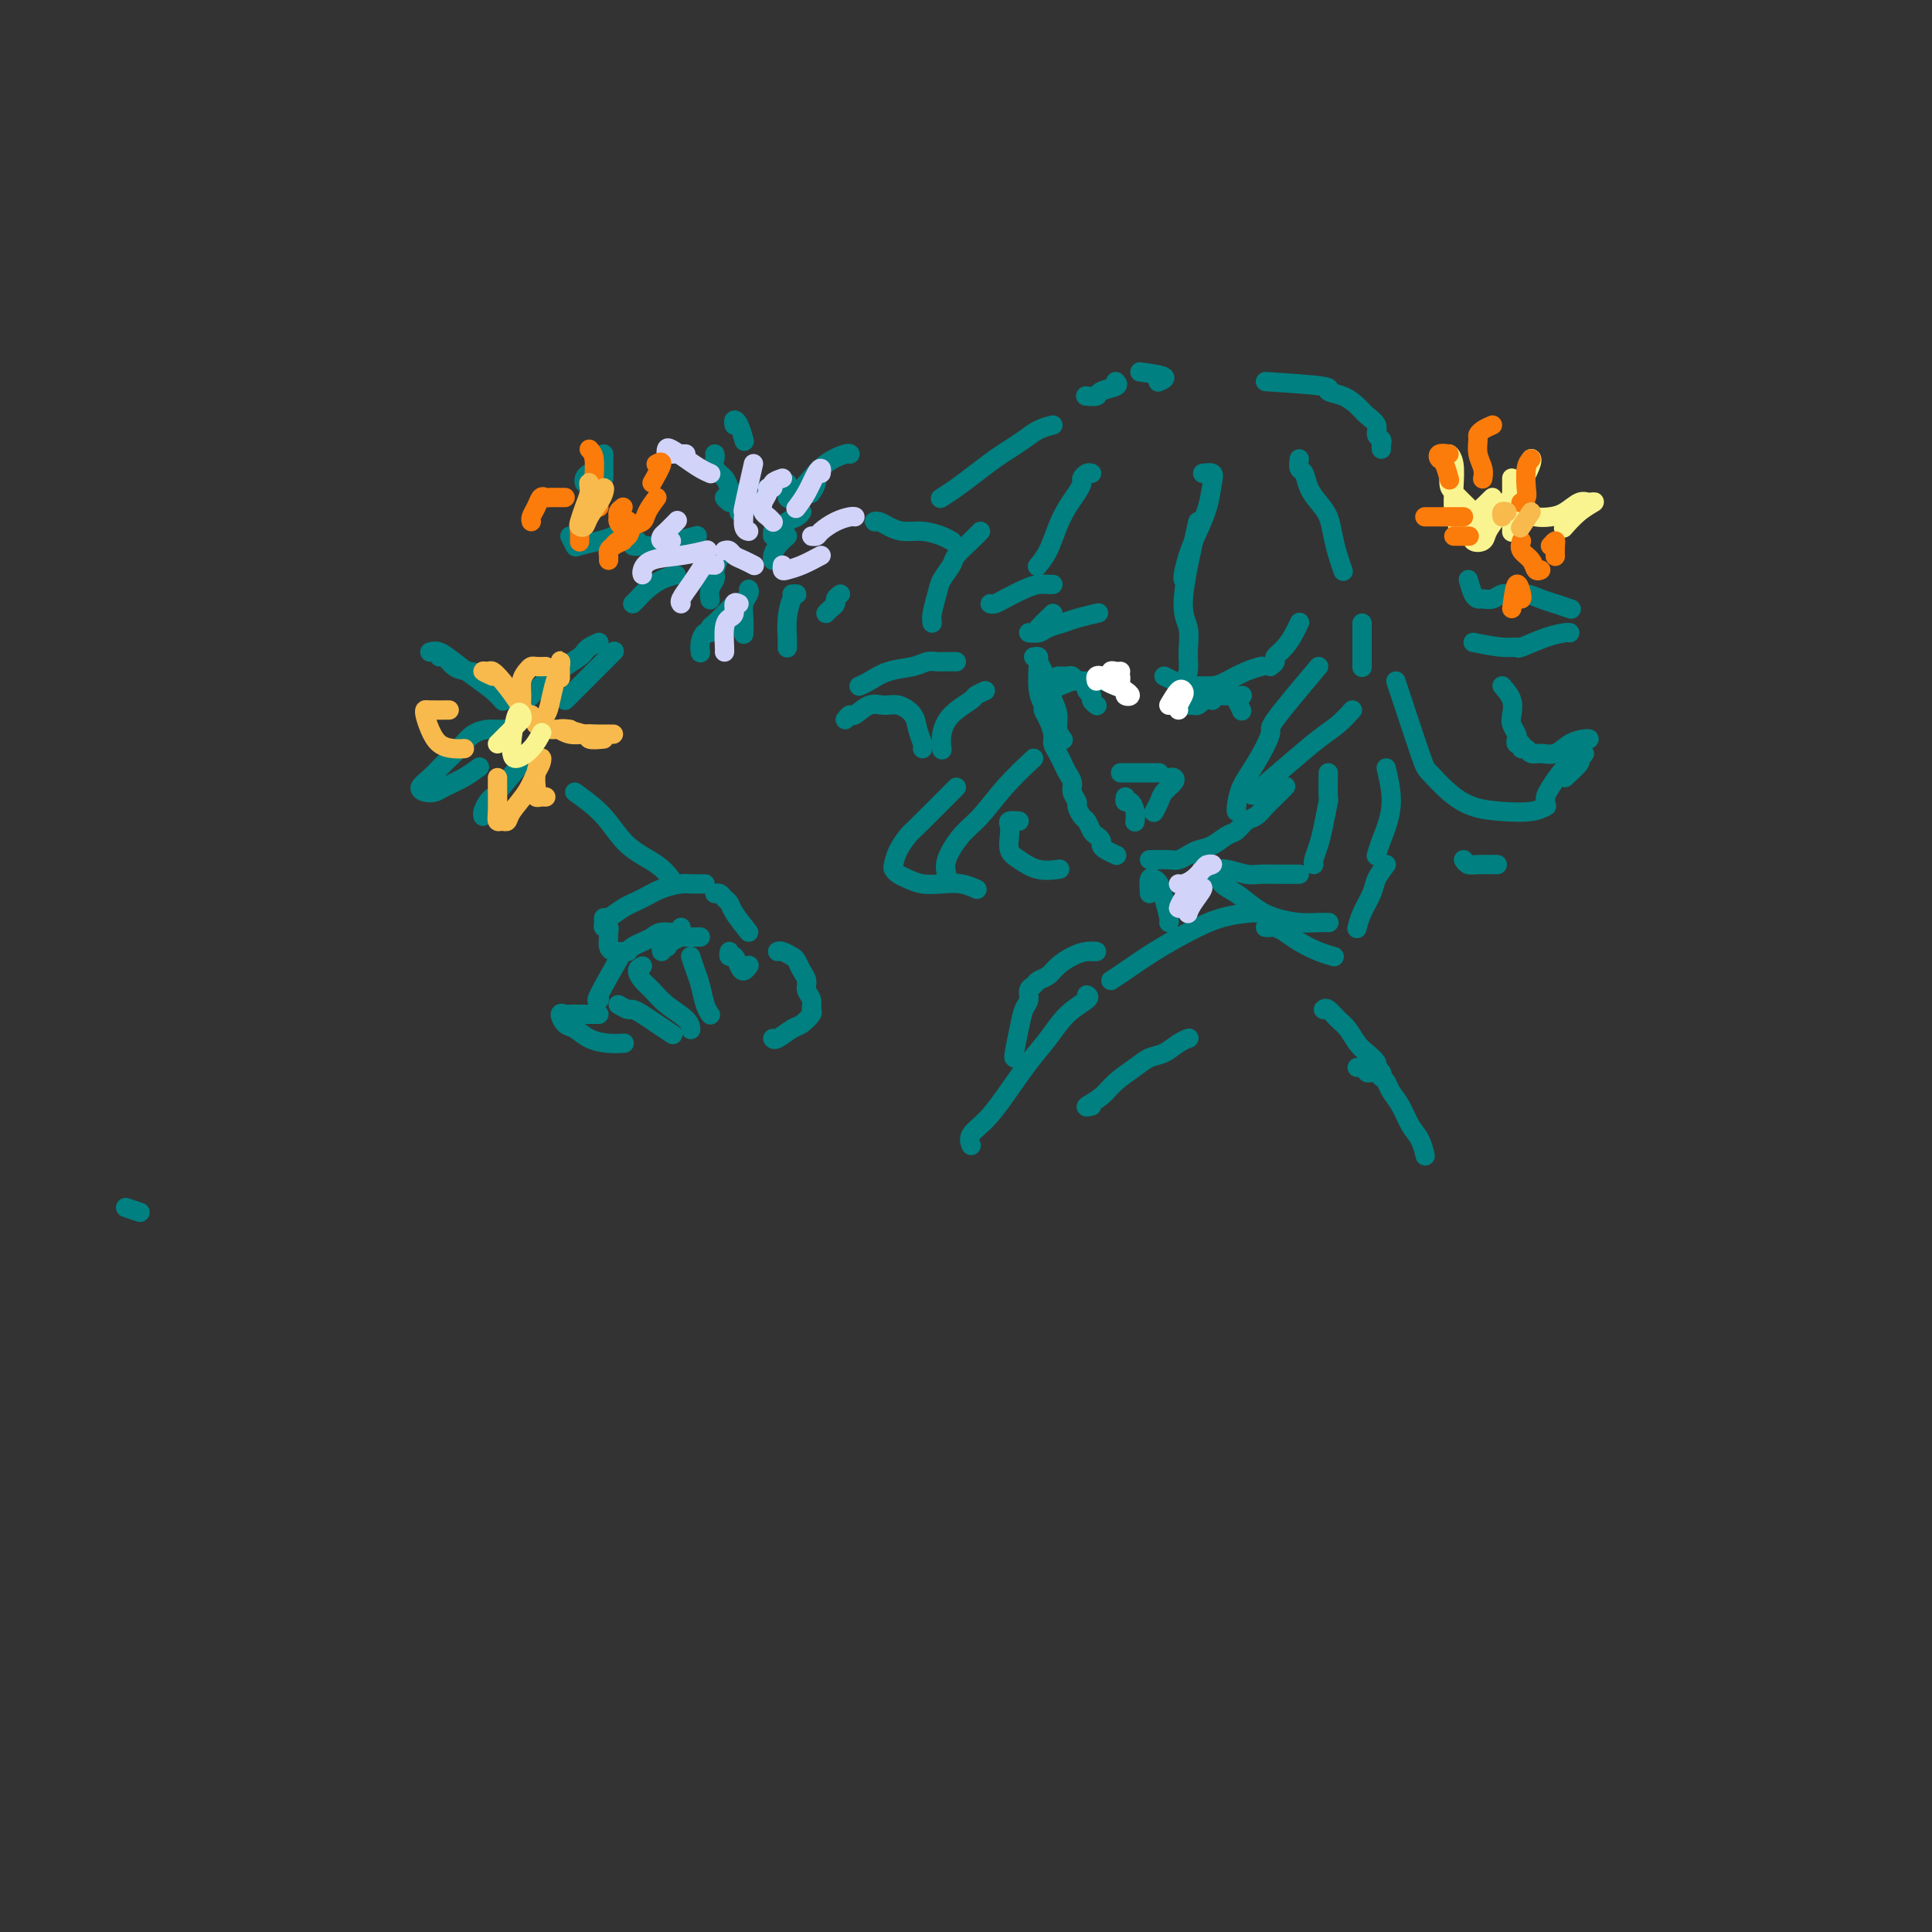 <svg viewBox='0 0 400 400' version='1.1' xmlns='http://www.w3.org/2000/svg' xmlns:xlink='http://www.w3.org/1999/xlink'><rect x="0" y="0" width="400" height="400" fill="#333333" stroke="none"/><g fill='none' stroke='#008080' stroke-width='4' stroke-linecap='round' stroke-linejoin='round'><path d='M26,250c0.000,0.000 3.000,1.000 3,1'/><path d='M231,79c0.325,0.340 0.651,0.679 0,1c-0.651,0.321 -2.278,0.622 -3,1c-0.722,0.378 -0.541,0.833 -1,1c-0.459,0.167 -1.560,0.048 -2,0c-0.440,-0.048 -0.220,-0.024 0,0'/><path d='M236,77c2.222,0.311 4.444,0.622 5,1c0.556,0.378 -0.556,0.822 -1,1c-0.444,0.178 -0.222,0.089 0,0'/><path d='M218,88c-1.002,0.246 -2.003,0.491 -3,1c-0.997,0.509 -1.988,1.280 -3,2c-1.012,0.720 -2.044,1.388 -3,2c-0.956,0.612 -1.836,1.170 -3,2c-1.164,0.830 -2.611,1.934 -4,3c-1.389,1.066 -2.720,2.095 -4,3c-1.280,0.905 -2.509,1.687 -3,2c-0.491,0.313 -0.246,0.156 0,0'/><path d='M182,108c-0.493,0.022 -0.986,0.044 -1,0c-0.014,-0.044 0.450,-0.152 1,0c0.550,0.152 1.184,0.566 2,1c0.816,0.434 1.813,0.887 3,1c1.188,0.113 2.566,-0.114 4,0c1.434,0.114 2.925,0.569 4,1c1.075,0.431 1.736,0.837 2,1c0.264,0.163 0.132,0.081 0,0'/><path d='M203,110c-0.521,0.546 -1.042,1.093 -2,2c-0.958,0.907 -2.351,2.175 -3,3c-0.649,0.825 -0.552,1.205 -1,2c-0.448,0.795 -1.440,2.003 -2,3c-0.560,0.997 -0.686,1.783 -1,3c-0.314,1.217 -0.815,2.866 -1,4c-0.185,1.134 -0.053,1.753 0,2c0.053,0.247 0.026,0.124 0,0'/><path d='M226,98c-0.305,-0.094 -0.609,-0.189 -1,0c-0.391,0.189 -0.867,0.660 -1,1c-0.133,0.340 0.078,0.548 0,1c-0.078,0.452 -0.445,1.148 -1,2c-0.555,0.852 -1.298,1.861 -2,3c-0.702,1.139 -1.363,2.408 -2,4c-0.637,1.592 -1.248,3.505 -2,5c-0.752,1.495 -1.643,2.570 -2,3c-0.357,0.430 -0.178,0.215 0,0'/><path d='M205,125c0.297,0.061 0.594,0.121 1,0c0.406,-0.121 0.922,-0.425 2,-1c1.078,-0.575 2.720,-1.422 4,-2c1.280,-0.578 2.199,-0.887 3,-1c0.801,-0.113 1.485,-0.030 2,0c0.515,0.030 0.861,0.009 1,0c0.139,-0.009 0.069,-0.004 0,0'/><path d='M218,127c-1.198,1.153 -2.397,2.306 -3,3c-0.603,0.694 -0.611,0.929 -1,1c-0.389,0.071 -1.158,-0.022 -1,0c0.158,0.022 1.244,0.160 2,0c0.756,-0.160 1.180,-0.617 2,-1c0.820,-0.383 2.034,-0.690 3,-1c0.966,-0.310 1.683,-0.622 3,-1c1.317,-0.378 3.233,-0.822 4,-1c0.767,-0.178 0.383,-0.089 0,0'/><path d='M249,98c0.827,-0.107 1.655,-0.213 2,0c0.345,0.213 0.208,0.747 0,2c-0.208,1.253 -0.486,3.225 -1,5c-0.514,1.775 -1.262,3.351 -2,5c-0.738,1.649 -1.466,3.370 -2,5c-0.534,1.630 -0.875,3.170 -1,4c-0.125,0.830 -0.036,0.952 0,1c0.036,0.048 0.018,0.024 0,0'/><path d='M248,108c-1.383,6.206 -2.767,12.413 -3,16c-0.233,3.587 0.683,4.555 1,6c0.317,1.445 0.033,3.367 0,5c-0.033,1.633 0.183,2.978 0,4c-0.183,1.022 -0.767,1.721 -1,2c-0.233,0.279 -0.117,0.140 0,0'/><path d='M241,140c0.652,0.308 1.303,0.616 2,1c0.697,0.384 1.439,0.842 2,1c0.561,0.158 0.942,0.014 2,0c1.058,-0.014 2.792,0.101 4,0c1.208,-0.101 1.891,-0.419 3,-1c1.109,-0.581 2.645,-1.426 4,-2c1.355,-0.574 2.530,-0.878 3,-1c0.470,-0.122 0.235,-0.061 0,0'/><path d='M263,138c0.469,-0.350 0.938,-0.700 1,-1c0.062,-0.300 -0.285,-0.550 0,-1c0.285,-0.450 1.200,-1.100 2,-2c0.800,-0.900 1.485,-2.050 2,-3c0.515,-0.950 0.862,-1.700 1,-2c0.138,-0.300 0.069,-0.150 0,0'/><path d='M269,95c-0.095,0.803 -0.191,1.607 0,2c0.191,0.393 0.667,0.376 1,1c0.333,0.624 0.523,1.888 1,3c0.477,1.112 1.242,2.071 2,3c0.758,0.929 1.510,1.829 2,3c0.490,1.171 0.719,2.613 1,4c0.281,1.387 0.614,2.720 1,4c0.386,1.280 0.825,2.509 1,3c0.175,0.491 0.088,0.246 0,0'/><path d='M282,129c0.000,0.245 0.000,0.490 0,1c0.000,0.510 0.000,1.286 0,2c0.000,0.714 0.000,1.367 0,2c0.000,0.633 -0.000,1.247 0,2c0.000,0.753 0.000,1.644 0,2c0.000,0.356 0.000,0.178 0,0'/><path d='M215,137c-0.119,2.216 -0.238,4.432 0,6c0.238,1.568 0.834,2.489 1,3c0.166,0.511 -0.096,0.612 0,1c0.096,0.388 0.551,1.062 1,2c0.449,0.938 0.894,2.138 1,3c0.106,0.862 -0.125,1.386 0,2c0.125,0.614 0.607,1.319 1,2c0.393,0.681 0.698,1.338 1,2c0.302,0.662 0.602,1.328 1,2c0.398,0.672 0.894,1.350 1,2c0.106,0.650 -0.179,1.272 0,2c0.179,0.728 0.822,1.561 1,2c0.178,0.439 -0.107,0.485 0,1c0.107,0.515 0.607,1.500 1,2c0.393,0.500 0.679,0.515 1,1c0.321,0.485 0.676,1.439 1,2c0.324,0.561 0.616,0.728 1,1c0.384,0.272 0.860,0.647 1,1c0.140,0.353 -0.055,0.682 0,1c0.055,0.318 0.361,0.624 1,1c0.639,0.376 1.611,0.822 2,1c0.389,0.178 0.194,0.089 0,0'/><path d='M238,178c1.514,-0.023 3.027,-0.047 4,0c0.973,0.047 1.405,0.163 2,0c0.595,-0.163 1.353,-0.606 2,-1c0.647,-0.394 1.185,-0.740 2,-1c0.815,-0.260 1.909,-0.436 3,-1c1.091,-0.564 2.179,-1.516 3,-2c0.821,-0.484 1.374,-0.499 2,-1c0.626,-0.501 1.324,-1.486 2,-2c0.676,-0.514 1.330,-0.555 2,-1c0.670,-0.445 1.355,-1.295 2,-2c0.645,-0.705 1.251,-1.267 2,-2c0.749,-0.733 1.643,-1.638 2,-2c0.357,-0.362 0.179,-0.181 0,0'/><path d='M273,138c-3.759,4.459 -7.519,8.918 -9,11c-1.481,2.082 -0.684,1.787 -1,3c-0.316,1.213 -1.745,3.933 -3,6c-1.255,2.067 -2.336,3.482 -3,5c-0.664,1.518 -0.909,3.139 -1,4c-0.091,0.861 -0.026,0.960 0,1c0.026,0.040 0.013,0.020 0,0'/><path d='M280,147c-0.941,1.032 -1.882,2.064 -3,3c-1.118,0.936 -2.413,1.777 -4,3c-1.587,1.223 -3.466,2.829 -6,5c-2.534,2.171 -5.724,4.906 -7,6c-1.276,1.094 -0.638,0.547 0,0'/><path d='M198,137c-1.200,-0.007 -2.400,-0.014 -3,0c-0.600,0.014 -0.601,0.049 -1,0c-0.399,-0.049 -1.196,-0.181 -2,0c-0.804,0.181 -1.613,0.676 -3,1c-1.387,0.324 -3.351,0.479 -5,1c-1.649,0.521 -2.982,1.410 -4,2c-1.018,0.590 -1.719,0.883 -2,1c-0.281,0.117 -0.140,0.059 0,0'/><path d='M175,149c0.381,-0.484 0.762,-0.968 1,-1c0.238,-0.032 0.333,0.389 1,0c0.667,-0.389 1.905,-1.588 3,-2c1.095,-0.412 2.049,-0.037 3,0c0.951,0.037 1.901,-0.263 3,0c1.099,0.263 2.347,1.090 3,2c0.653,0.910 0.711,1.904 1,3c0.289,1.096 0.809,2.295 1,3c0.191,0.705 0.055,0.916 0,1c-0.055,0.084 -0.027,0.042 0,0'/><path d='M204,143c-0.837,0.374 -1.674,0.749 -2,1c-0.326,0.251 -0.140,0.379 -1,1c-0.860,0.621 -2.767,1.733 -4,3c-1.233,1.267 -1.794,2.687 -2,4c-0.206,1.313 -0.059,2.518 0,3c0.059,0.482 0.029,0.241 0,0'/><path d='M214,157c-2.067,1.943 -4.133,3.886 -6,6c-1.867,2.114 -3.533,4.398 -5,6c-1.467,1.602 -2.733,2.520 -4,4c-1.267,1.480 -2.536,3.520 -3,5c-0.464,1.480 -0.125,2.398 0,3c0.125,0.602 0.036,0.886 0,1c-0.036,0.114 -0.018,0.057 0,0'/><path d='M198,163c-3.208,3.223 -6.415,6.446 -8,8c-1.585,1.554 -1.547,1.439 -2,2c-0.453,0.561 -1.398,1.799 -2,3c-0.602,1.201 -0.861,2.364 -1,3c-0.139,0.636 -0.159,0.745 0,1c0.159,0.255 0.496,0.656 1,1c0.504,0.344 1.176,0.632 2,1c0.824,0.368 1.801,0.817 3,1c1.199,0.183 2.620,0.101 4,0c1.380,-0.101 2.718,-0.219 4,0c1.282,0.219 2.509,0.777 3,1c0.491,0.223 0.245,0.112 0,0'/><path d='M211,170c-0.843,-0.074 -1.685,-0.148 -2,0c-0.315,0.148 -0.101,0.516 0,1c0.101,0.484 0.091,1.082 0,2c-0.091,0.918 -0.262,2.155 0,3c0.262,0.845 0.957,1.299 2,2c1.043,0.701 2.435,1.650 4,2c1.565,0.350 3.304,0.100 4,0c0.696,-0.100 0.348,-0.050 0,0'/><path d='M262,79c5.028,0.327 10.057,0.654 12,1c1.943,0.346 0.802,0.711 1,1c0.198,0.289 1.737,0.501 3,1c1.263,0.499 2.251,1.286 3,2c0.749,0.714 1.258,1.357 2,2c0.742,0.643 1.715,1.286 2,2c0.285,0.714 -0.120,1.498 0,2c0.120,0.502 0.764,0.722 1,1c0.236,0.278 0.064,0.613 0,1c-0.064,0.387 -0.018,0.825 0,1c0.018,0.175 0.009,0.088 0,0'/><path d='M304,120c0.327,1.152 0.654,2.305 1,3c0.346,0.695 0.711,0.933 1,1c0.289,0.067 0.503,-0.035 1,0c0.497,0.035 1.277,0.209 2,0c0.723,-0.209 1.389,-0.799 2,-1c0.611,-0.201 1.166,-0.012 2,0c0.834,0.012 1.947,-0.154 3,0c1.053,0.154 2.045,0.629 3,1c0.955,0.371 1.872,0.638 3,1c1.128,0.362 2.465,0.818 3,1c0.535,0.182 0.267,0.091 0,0'/><path d='M305,133c2.194,0.437 4.388,0.873 6,1c1.612,0.127 2.642,-0.057 3,0c0.358,0.057 0.043,0.355 1,0c0.957,-0.355 3.184,-1.363 5,-2c1.816,-0.637 3.220,-0.902 4,-1c0.780,-0.098 0.937,-0.028 1,0c0.063,0.028 0.031,0.014 0,0'/><path d='M311,142c0.837,0.974 1.675,1.948 2,3c0.325,1.052 0.139,2.181 0,3c-0.139,0.819 -0.229,1.329 0,2c0.229,0.671 0.779,1.504 1,2c0.221,0.496 0.115,0.654 0,1c-0.115,0.346 -0.239,0.881 0,1c0.239,0.119 0.840,-0.179 1,0c0.160,0.179 -0.120,0.834 0,1c0.120,0.166 0.639,-0.158 1,0c0.361,0.158 0.562,0.799 1,1c0.438,0.201 1.112,-0.037 2,0c0.888,0.037 1.989,0.350 3,0c1.011,-0.350 1.931,-1.362 3,-2c1.069,-0.638 2.288,-0.903 3,-1c0.712,-0.097 0.918,-0.028 1,0c0.082,0.028 0.041,0.014 0,0'/><path d='M289,141c1.978,5.986 3.955,11.972 5,15c1.045,3.028 1.157,3.100 2,4c0.843,0.900 2.415,2.630 4,4c1.585,1.370 3.182,2.381 5,3c1.818,0.619 3.859,0.846 6,1c2.141,0.154 4.384,0.234 6,0c1.616,-0.234 2.605,-0.781 3,-1c0.395,-0.219 0.198,-0.109 0,0'/><path d='M324,161c1.301,-1.191 2.603,-2.382 3,-3c0.397,-0.618 -0.110,-0.664 0,-1c0.110,-0.336 0.839,-0.963 1,-1c0.161,-0.037 -0.244,0.516 -1,1c-0.756,0.484 -1.863,0.901 -3,2c-1.137,1.099 -2.305,2.882 -3,4c-0.695,1.118 -0.918,1.570 -1,2c-0.082,0.430 -0.023,0.837 0,1c0.023,0.163 0.012,0.081 0,0'/><path d='M287,159c0.619,2.679 1.238,5.357 1,8c-0.238,2.643 -1.333,5.250 -2,7c-0.667,1.750 -0.905,2.643 -1,3c-0.095,0.357 -0.048,0.179 0,0'/><path d='M275,160c-0.024,2.125 -0.049,4.250 0,5c0.049,0.750 0.171,0.124 0,1c-0.171,0.876 -0.634,3.254 -1,5c-0.366,1.746 -0.634,2.860 -1,4c-0.366,1.140 -0.829,2.307 -1,3c-0.171,0.693 -0.049,0.912 0,1c0.049,0.088 0.024,0.044 0,0'/><path d='M269,181c-0.329,-0.000 -0.658,-0.000 -1,0c-0.342,0.000 -0.699,0.001 -1,0c-0.301,-0.001 -0.548,-0.004 -1,0c-0.452,0.004 -1.109,0.015 -2,0c-0.891,-0.015 -2.017,-0.056 -3,0c-0.983,0.056 -1.823,0.207 -3,0c-1.177,-0.207 -2.690,-0.774 -4,-1c-1.310,-0.226 -2.415,-0.112 -3,0c-0.585,0.112 -0.649,0.222 -1,0c-0.351,-0.222 -0.990,-0.776 -1,-1c-0.010,-0.224 0.608,-0.117 1,0c0.392,0.117 0.557,0.244 1,1c0.443,0.756 1.164,2.140 2,3c0.836,0.860 1.789,1.197 3,2c1.211,0.803 2.682,2.072 4,3c1.318,0.928 2.483,1.517 4,2c1.517,0.483 3.386,0.861 5,1c1.614,0.139 2.973,0.037 4,0c1.027,-0.037 1.722,-0.011 2,0c0.278,0.011 0.139,0.005 0,0'/><path d='M287,179c-0.785,1.026 -1.569,2.051 -2,3c-0.431,0.949 -0.507,1.821 -1,3c-0.493,1.179 -1.402,2.663 -2,4c-0.598,1.337 -0.885,2.525 -1,3c-0.115,0.475 -0.057,0.238 0,0'/><path d='M303,178c0.279,0.423 0.558,0.845 1,1c0.442,0.155 1.046,0.041 2,0c0.954,-0.041 2.257,-0.011 3,0c0.743,0.011 0.927,0.003 1,0c0.073,-0.003 0.037,-0.002 0,0'/><path d='M217,143c2.046,-0.845 4.092,-1.691 5,-2c0.908,-0.309 0.677,-0.083 1,0c0.323,0.083 1.199,0.023 2,0c0.801,-0.023 1.525,-0.007 2,0c0.475,0.007 0.701,0.006 1,0c0.299,-0.006 0.672,-0.016 1,0c0.328,0.016 0.610,0.057 1,0c0.390,-0.057 0.888,-0.211 1,0c0.112,0.211 -0.162,0.788 0,1c0.162,0.212 0.761,0.061 1,0c0.239,-0.061 0.120,-0.030 0,0'/><path d='M251,145c0.221,-0.426 0.441,-0.853 1,-1c0.559,-0.147 1.456,-0.015 2,0c0.544,0.015 0.733,-0.089 1,0c0.267,0.089 0.610,0.370 1,1c0.390,0.630 0.826,1.609 1,2c0.174,0.391 0.087,0.196 0,0'/><path d='M214,136c0.446,-0.072 0.893,-0.144 1,0c0.107,0.144 -0.125,0.502 0,1c0.125,0.498 0.607,1.134 1,2c0.393,0.866 0.697,1.963 1,3c0.303,1.037 0.603,2.016 1,3c0.397,0.984 0.890,1.975 1,3c0.110,1.025 -0.163,2.084 0,3c0.163,0.916 0.761,1.690 1,2c0.239,0.310 0.120,0.155 0,0'/><path d='M238,185c-0.089,-1.254 -0.178,-2.508 0,-3c0.178,-0.492 0.622,-0.223 1,0c0.378,0.223 0.690,0.400 1,1c0.310,0.600 0.619,1.625 1,3c0.381,1.375 0.833,3.101 1,4c0.167,0.899 0.048,0.971 0,1c-0.048,0.029 -0.024,0.014 0,0'/><path d='M230,203c0.756,-0.491 1.513,-0.983 3,-2c1.487,-1.017 3.705,-2.560 6,-4c2.295,-1.440 4.667,-2.778 7,-4c2.333,-1.222 4.625,-2.327 7,-3c2.375,-0.673 4.832,-0.912 6,-1c1.168,-0.088 1.048,-0.025 1,0c-0.048,0.025 -0.024,0.013 0,0'/><path d='M262,192c0.353,0.018 0.705,0.036 1,0c0.295,-0.036 0.531,-0.125 1,0c0.469,0.125 1.170,0.464 2,1c0.830,0.536 1.790,1.267 3,2c1.210,0.733 2.672,1.467 4,2c1.328,0.533 2.522,0.867 3,1c0.478,0.133 0.239,0.067 0,0'/><path d='M225,206c0.355,0.207 0.710,0.413 0,1c-0.710,0.587 -2.486,1.553 -4,3c-1.514,1.447 -2.767,3.374 -4,5c-1.233,1.626 -2.446,2.951 -4,5c-1.554,2.049 -3.450,4.823 -5,7c-1.550,2.177 -2.756,3.759 -4,5c-1.244,1.241 -2.527,2.142 -3,3c-0.473,0.858 -0.135,1.674 0,2c0.135,0.326 0.068,0.163 0,0'/><path d='M226,229c-0.699,0.156 -1.397,0.312 -1,0c0.397,-0.312 1.891,-1.091 3,-2c1.109,-0.909 1.833,-1.949 3,-3c1.167,-1.051 2.775,-2.114 4,-3c1.225,-0.886 2.066,-1.597 3,-2c0.934,-0.403 1.962,-0.500 3,-1c1.038,-0.500 2.087,-1.404 3,-2c0.913,-0.596 1.689,-0.885 2,-1c0.311,-0.115 0.155,-0.058 0,0'/><path d='M274,209c0.244,-0.187 0.487,-0.374 1,0c0.513,0.374 1.294,1.308 2,2c0.706,0.692 1.337,1.141 2,2c0.663,0.859 1.358,2.128 2,3c0.642,0.872 1.230,1.348 2,2c0.770,0.652 1.723,1.481 2,2c0.277,0.519 -0.122,0.727 0,1c0.122,0.273 0.764,0.612 1,1c0.236,0.388 0.068,0.825 0,1c-0.068,0.175 -0.034,0.087 0,0'/><path d='M284,222c-0.445,0.113 -0.890,0.226 -1,0c-0.110,-0.226 0.115,-0.793 0,-1c-0.115,-0.207 -0.569,-0.056 -1,0c-0.431,0.056 -0.837,0.016 -1,0c-0.163,-0.016 -0.081,-0.008 0,0'/><path d='M285,222c0.327,0.353 0.654,0.706 1,1c0.346,0.294 0.712,0.528 1,1c0.288,0.472 0.498,1.181 1,2c0.502,0.819 1.298,1.747 2,3c0.702,1.253 1.312,2.831 2,4c0.688,1.169 1.454,1.930 2,3c0.546,1.070 0.870,2.449 1,3c0.130,0.551 0.065,0.276 0,0'/><path d='M225,197c0.267,-0.005 0.535,-0.010 1,0c0.465,0.010 1.128,0.034 1,0c-0.128,-0.034 -1.046,-0.125 -2,0c-0.954,0.125 -1.943,0.468 -3,1c-1.057,0.532 -2.182,1.255 -3,2c-0.818,0.745 -1.329,1.512 -2,2c-0.671,0.488 -1.503,0.696 -2,1c-0.497,0.304 -0.658,0.705 -1,1c-0.342,0.295 -0.866,0.486 -1,1c-0.134,0.514 0.122,1.353 0,2c-0.122,0.647 -0.621,1.101 -1,2c-0.379,0.899 -0.638,2.241 -1,4c-0.362,1.759 -0.828,3.935 -1,5c-0.172,1.065 -0.049,1.019 0,1c0.049,-0.019 0.025,-0.009 0,0'/><path d='M155,193c-1.179,-1.486 -2.358,-2.973 -3,-4c-0.642,-1.027 -0.747,-1.596 -1,-2c-0.253,-0.404 -0.656,-0.644 -1,-1c-0.344,-0.356 -0.631,-0.826 -1,-1c-0.369,-0.174 -0.820,-0.050 -1,0c-0.180,0.050 -0.090,0.025 0,0'/><path d='M146,183c-0.231,-0.005 -0.462,-0.009 -1,0c-0.538,0.009 -1.382,0.032 -2,0c-0.618,-0.032 -1.009,-0.120 -2,0c-0.991,0.120 -2.581,0.448 -4,1c-1.419,0.552 -2.667,1.327 -4,2c-1.333,0.673 -2.750,1.242 -4,2c-1.250,0.758 -2.331,1.705 -3,2c-0.669,0.295 -0.925,-0.061 -1,0c-0.075,0.061 0.033,0.540 0,1c-0.033,0.460 -0.206,0.900 0,1c0.206,0.100 0.790,-0.141 1,0c0.210,0.141 0.046,0.665 0,1c-0.046,0.335 0.026,0.482 0,1c-0.026,0.518 -0.151,1.407 0,2c0.151,0.593 0.579,0.890 1,1c0.421,0.110 0.835,0.031 1,0c0.165,-0.031 0.083,-0.016 0,0'/><path d='M130,197c0.247,-0.331 0.493,-0.662 1,-1c0.507,-0.338 1.274,-0.683 2,-1c0.726,-0.317 1.410,-0.607 2,-1c0.590,-0.393 1.086,-0.889 2,-1c0.914,-0.111 2.246,0.162 3,0c0.754,-0.162 0.930,-0.761 1,-1c0.070,-0.239 0.035,-0.120 0,0'/><path d='M145,194c-0.212,-0.006 -0.424,-0.012 -1,0c-0.576,0.012 -1.517,0.041 -2,0c-0.483,-0.041 -0.508,-0.151 -1,0c-0.492,0.151 -1.452,0.562 -2,1c-0.548,0.438 -0.683,0.901 -1,1c-0.317,0.099 -0.816,-0.166 -1,0c-0.184,0.166 -0.053,0.762 0,1c0.053,0.238 0.026,0.119 0,0'/><path d='M138,196c0.000,0.000 0.100,0.100 0.1,0.1'/><path d='M143,198c0.332,1.033 0.663,2.067 1,3c0.337,0.933 0.678,1.766 1,3c0.322,1.234 0.625,2.871 1,4c0.375,1.129 0.821,1.751 1,2c0.179,0.249 0.089,0.124 0,0'/><path d='M151,197c-0.089,0.473 -0.178,0.946 0,1c0.178,0.054 0.622,-0.312 1,0c0.378,0.312 0.689,1.300 1,2c0.311,0.700 0.622,1.112 1,1c0.378,-0.112 0.822,-0.746 1,-1c0.178,-0.254 0.089,-0.127 0,0'/><path d='M161,197c0.221,-0.096 0.441,-0.191 1,0c0.559,0.191 1.455,0.670 2,1c0.545,0.330 0.738,0.511 1,1c0.262,0.489 0.591,1.287 1,2c0.409,0.713 0.896,1.342 1,2c0.104,0.658 -0.174,1.346 0,2c0.174,0.654 0.802,1.273 1,2c0.198,0.727 -0.034,1.561 0,2c0.034,0.439 0.335,0.482 0,1c-0.335,0.518 -1.305,1.512 -2,2c-0.695,0.488 -1.114,0.471 -2,1c-0.886,0.529 -2.239,1.604 -3,2c-0.761,0.396 -0.932,0.113 -1,0c-0.068,-0.113 -0.034,-0.057 0,0'/><path d='M129,197c-2.111,3.689 -4.222,7.378 -5,9c-0.778,1.622 -0.222,1.178 0,1c0.222,-0.178 0.111,-0.089 0,0'/><path d='M128,208c0.775,0.441 1.550,0.882 2,1c0.450,0.118 0.576,-0.087 1,0c0.424,0.087 1.144,0.467 2,1c0.856,0.533 1.846,1.221 3,2c1.154,0.779 2.473,1.651 3,2c0.527,0.349 0.264,0.174 0,0'/><path d='M133,200c-0.491,0.238 -0.983,0.476 -1,1c-0.017,0.524 0.440,1.335 1,2c0.560,0.665 1.222,1.184 2,2c0.778,0.816 1.673,1.930 3,3c1.327,1.070 3.088,2.096 4,3c0.912,0.904 0.975,1.687 1,2c0.025,0.313 0.013,0.157 0,0'/><path d='M124,210c-1.485,0.004 -2.970,0.008 -4,0c-1.030,-0.008 -1.605,-0.028 -2,0c-0.395,0.028 -0.609,0.105 -1,0c-0.391,-0.105 -0.958,-0.392 -1,0c-0.042,0.392 0.441,1.464 1,2c0.559,0.536 1.194,0.536 2,1c0.806,0.464 1.783,1.392 3,2c1.217,0.608 2.674,0.894 4,1c1.326,0.106 2.522,0.030 3,0c0.478,-0.030 0.239,-0.015 0,0'/><path d='M119,164c2.128,1.531 4.255,3.062 6,5c1.745,1.938 3.107,4.282 5,6c1.893,1.718 4.317,2.809 6,4c1.683,1.191 2.624,2.483 3,3c0.376,0.517 0.188,0.258 0,0'/><path d='M117,145c2.622,-2.622 5.244,-5.244 7,-7c1.756,-1.756 2.644,-2.644 3,-3c0.356,-0.356 0.178,-0.178 0,0'/><path d='M124,133c-0.745,0.328 -1.490,0.657 -2,1c-0.510,0.343 -0.785,0.702 -1,1c-0.215,0.298 -0.370,0.536 -1,1c-0.630,0.464 -1.736,1.155 -3,2c-1.264,0.845 -2.686,1.843 -4,3c-1.314,1.157 -2.518,2.473 -3,3c-0.482,0.527 -0.241,0.263 0,0'/><path d='M106,143c-0.606,-0.223 -1.213,-0.445 -2,-1c-0.787,-0.555 -1.756,-1.441 -3,-2c-1.244,-0.559 -2.764,-0.791 -4,-1c-1.236,-0.209 -2.187,-0.396 -3,-1c-0.813,-0.604 -1.488,-1.624 -2,-2c-0.512,-0.376 -0.861,-0.107 -1,0c-0.139,0.107 -0.070,0.054 0,0'/><path d='M89,135c0.599,-0.156 1.197,-0.311 2,0c0.803,0.311 1.809,1.089 3,2c1.191,0.911 2.567,1.956 4,3c1.433,1.044 2.924,2.089 4,3c1.076,0.911 1.736,1.689 2,2c0.264,0.311 0.132,0.156 0,0'/><path d='M105,151c-0.743,-0.003 -1.486,-0.006 -2,0c-0.514,0.006 -0.798,0.021 -1,0c-0.202,-0.021 -0.322,-0.077 -1,0c-0.678,0.077 -1.913,0.286 -3,1c-1.087,0.714 -2.026,1.932 -3,3c-0.974,1.068 -1.981,1.985 -3,3c-1.019,1.015 -2.048,2.126 -3,3c-0.952,0.874 -1.826,1.511 -2,2c-0.174,0.489 0.353,0.831 1,1c0.647,0.169 1.414,0.164 2,0c0.586,-0.164 0.992,-0.487 2,-1c1.008,-0.513 2.617,-1.215 4,-2c1.383,-0.785 2.538,-1.653 3,-2c0.462,-0.347 0.231,-0.174 0,0'/><path d='M108,158c-2.022,2.439 -4.044,4.878 -5,6c-0.956,1.122 -0.844,0.928 -1,1c-0.156,0.072 -0.578,0.411 -1,1c-0.422,0.589 -0.844,1.428 -1,2c-0.156,0.572 -0.044,0.878 0,1c0.044,0.122 0.022,0.061 0,0'/><path d='M149,115c-0.415,1.173 -0.829,2.346 -1,3c-0.171,0.654 -0.098,0.788 0,1c0.098,0.212 0.222,0.500 0,1c-0.222,0.500 -0.791,1.212 -1,2c-0.209,0.788 -0.060,1.654 0,2c0.060,0.346 0.030,0.173 0,0'/><path d='M132,112c-0.618,0.421 -1.237,0.842 -1,1c0.237,0.158 1.328,0.053 2,0c0.672,-0.053 0.923,-0.053 1,0c0.077,0.053 -0.021,0.158 1,0c1.021,-0.158 3.159,-0.581 5,-1c1.841,-0.419 3.383,-0.834 4,-1c0.617,-0.166 0.308,-0.083 0,0'/><path d='M151,104c-0.506,-0.423 -1.012,-0.845 -1,-1c0.012,-0.155 0.542,-0.042 1,0c0.458,0.042 0.845,0.012 1,0c0.155,-0.012 0.077,-0.006 0,0'/><path d='M153,106c0.450,0.115 0.900,0.231 1,0c0.100,-0.231 -0.149,-0.808 0,-1c0.149,-0.192 0.695,0.001 1,0c0.305,-0.001 0.369,-0.196 1,-1c0.631,-0.804 1.829,-2.215 3,-3c1.171,-0.785 2.315,-0.942 3,-1c0.685,-0.058 0.910,-0.017 1,0c0.090,0.017 0.045,0.008 0,0'/><path d='M169,99c-0.030,-0.589 -0.060,-1.179 0,-1c0.060,0.179 0.208,1.125 0,2c-0.208,0.875 -0.774,1.679 -1,2c-0.226,0.321 -0.113,0.161 0,0'/><path d='M155,122c0.113,0.263 0.226,0.526 0,1c-0.226,0.474 -0.793,1.158 -1,2c-0.207,0.842 -0.056,1.842 0,3c0.056,1.158 0.016,2.474 0,3c-0.016,0.526 -0.008,0.263 0,0'/><path d='M164,123c0.506,-0.020 1.011,-0.040 1,0c-0.011,0.040 -0.539,0.141 -1,1c-0.461,0.859 -0.856,2.478 -1,4c-0.144,1.522 -0.039,2.948 0,4c0.039,1.052 0.011,1.729 0,2c-0.011,0.271 -0.006,0.135 0,0'/><path d='M174,123c-0.445,0.332 -0.890,0.663 -1,1c-0.110,0.337 0.115,0.678 0,1c-0.115,0.322 -0.569,0.625 -1,1c-0.431,0.375 -0.837,0.821 -1,1c-0.163,0.179 -0.081,0.089 0,0'/><path d='M148,94c0.055,0.243 0.109,0.485 0,1c-0.109,0.515 -0.383,1.301 0,2c0.383,0.699 1.422,1.311 2,2c0.578,0.689 0.694,1.455 1,2c0.306,0.545 0.802,0.870 1,1c0.198,0.130 0.099,0.065 0,0'/><path d='M152,88c-0.083,-0.446 -0.167,-0.893 0,-1c0.167,-0.107 0.583,0.125 1,1c0.417,0.875 0.833,2.393 1,3c0.167,0.607 0.083,0.304 0,0'/><path d='M163,103c0.174,0.235 0.348,0.469 1,0c0.652,-0.469 1.782,-1.642 3,-3c1.218,-1.358 2.522,-2.900 4,-4c1.478,-1.100 3.129,-1.758 4,-2c0.871,-0.242 0.963,-0.069 1,0c0.037,0.069 0.018,0.035 0,0'/><path d='M160,110c-0.067,0.481 -0.133,0.962 0,1c0.133,0.038 0.467,-0.368 1,-1c0.533,-0.632 1.267,-1.489 2,-2c0.733,-0.511 1.467,-0.676 2,-1c0.533,-0.324 0.867,-0.807 1,-1c0.133,-0.193 0.067,-0.097 0,0'/><path d='M163,111c-0.732,0.649 -1.464,1.298 -2,2c-0.536,0.702 -0.875,1.458 -1,2c-0.125,0.542 -0.036,0.869 0,1c0.036,0.131 0.018,0.065 0,0'/><path d='M152,125c-1.571,1.611 -3.143,3.222 -4,4c-0.857,0.778 -1.000,0.724 -1,1c0.000,0.276 0.144,0.883 0,1c-0.144,0.117 -0.575,-0.257 -1,0c-0.425,0.257 -0.845,1.146 -1,2c-0.155,0.854 -0.044,1.673 0,2c0.044,0.327 0.022,0.164 0,0'/><path d='M140,119c-0.981,0.249 -1.962,0.498 -3,1c-1.038,0.502 -2.134,1.258 -3,2c-0.866,0.742 -1.502,1.469 -2,2c-0.498,0.531 -0.856,0.866 -1,1c-0.144,0.134 -0.072,0.067 0,0'/><path d='M125,94c0.000,1.578 0.000,3.156 0,4c0.000,0.844 -0.000,0.956 0,1c0.000,0.044 0.000,0.022 0,0'/><path d='M124,97c-0.340,0.445 -0.679,0.890 -1,1c-0.321,0.110 -0.622,-0.115 -1,0c-0.378,0.115 -0.833,0.569 -1,1c-0.167,0.431 -0.048,0.837 0,1c0.048,0.163 0.024,0.081 0,0'/><path d='M118,111c0.411,0.821 0.821,1.642 1,2c0.179,0.358 0.125,0.253 1,0c0.875,-0.253 2.678,-0.656 4,-1c1.322,-0.344 2.164,-0.631 3,-1c0.836,-0.369 1.668,-0.820 2,-1c0.332,-0.180 0.166,-0.090 0,0'/><path d='M232,160c1.630,0.000 3.260,0.000 4,0c0.740,0.000 0.590,0.000 1,0c0.410,0.000 1.380,0.000 2,0c0.620,0.000 0.892,0.000 1,0c0.108,0.000 0.054,0.000 0,0'/><path d='M242,161c0.368,-0.065 0.736,-0.129 1,0c0.264,0.129 0.424,0.452 0,1c-0.424,0.548 -1.433,1.322 -2,2c-0.567,0.678 -0.691,1.259 -1,2c-0.309,0.741 -0.803,1.640 -1,2c-0.197,0.360 -0.099,0.180 0,0'/><path d='M233,165c-0.083,0.467 -0.166,0.935 0,1c0.166,0.065 0.581,-0.271 1,0c0.419,0.271 0.844,1.150 1,2c0.156,0.850 0.045,1.671 0,2c-0.045,0.329 -0.022,0.164 0,0'/><path d='M219,140c0.333,-0.009 0.666,-0.017 1,0c0.334,0.017 0.668,0.060 1,0c0.332,-0.060 0.662,-0.223 1,0c0.338,0.223 0.683,0.833 1,1c0.317,0.167 0.606,-0.110 1,0c0.394,0.110 0.894,0.608 1,1c0.106,0.392 -0.182,0.680 0,1c0.182,0.320 0.832,0.673 1,1c0.168,0.327 -0.147,0.626 0,1c0.147,0.374 0.756,0.821 1,1c0.244,0.179 0.122,0.089 0,0'/><path d='M247,146c-0.513,0.006 -1.025,0.012 -1,0c0.025,-0.012 0.588,-0.042 1,0c0.412,0.042 0.674,0.155 1,0c0.326,-0.155 0.718,-0.577 1,-1c0.282,-0.423 0.456,-0.845 1,-1c0.544,-0.155 1.460,-0.041 2,0c0.540,0.041 0.706,0.011 1,0c0.294,-0.011 0.718,-0.003 1,0c0.282,0.003 0.422,0.001 1,0c0.578,-0.001 1.594,-0.000 2,0c0.406,0.000 0.203,0.000 0,0'/></g>
<g fill='none' stroke='#FFFFFF' stroke-width='4' stroke-linecap='round' stroke-linejoin='round'><path d='M227,141c-0.095,-0.399 -0.189,-0.798 0,-1c0.189,-0.202 0.662,-0.208 1,0c0.338,0.208 0.540,0.631 1,1c0.460,0.369 1.178,0.684 2,1c0.822,0.316 1.747,0.633 2,1c0.253,0.367 -0.166,0.784 0,1c0.166,0.216 0.918,0.231 1,0c0.082,-0.231 -0.504,-0.707 -1,-1c-0.496,-0.293 -0.901,-0.404 -1,-1c-0.099,-0.596 0.107,-1.676 0,-2c-0.107,-0.324 -0.526,0.109 -1,0c-0.474,-0.109 -1.003,-0.761 -1,-1c0.003,-0.239 0.539,-0.064 1,0c0.461,0.064 0.846,0.018 1,0c0.154,-0.018 0.077,-0.009 0,0'/><path d='M242,146c0.740,-1.252 1.480,-2.503 2,-3c0.520,-0.497 0.819,-0.238 1,0c0.181,0.238 0.244,0.456 0,1c-0.244,0.544 -0.797,1.416 -1,2c-0.203,0.584 -0.058,0.881 0,1c0.058,0.119 0.029,0.059 0,0'/></g>
<g fill='none' stroke='#D2D3F9' stroke-width='4' stroke-linecap='round' stroke-linejoin='round'><path d='M153,125c-0.445,-0.204 -0.890,-0.409 -1,0c-0.110,0.409 0.114,1.430 0,2c-0.114,0.570 -0.566,0.689 -1,1c-0.434,0.311 -0.848,0.815 -1,2c-0.152,1.185 -0.041,3.050 0,4c0.041,0.950 0.012,0.986 0,1c-0.012,0.014 -0.006,0.007 0,0'/><path d='M148,117c-0.776,-0.044 -1.553,-0.089 -2,0c-0.447,0.089 -0.565,0.311 -1,1c-0.435,0.689 -1.189,1.844 -2,3c-0.811,1.156 -1.680,2.311 -2,3c-0.320,0.689 -0.091,0.911 0,1c0.091,0.089 0.046,0.044 0,0'/><path d='M133,119c-0.085,-0.219 -0.169,-0.437 0,-1c0.169,-0.563 0.592,-1.470 2,-2c1.408,-0.530 3.802,-0.681 6,-1c2.198,-0.319 4.199,-0.805 5,-1c0.801,-0.195 0.400,-0.097 0,0'/><path d='M139,112c-0.831,0.099 -1.662,0.198 -2,0c-0.338,-0.198 -0.183,-0.692 0,-1c0.183,-0.308 0.396,-0.429 1,-1c0.604,-0.571 1.601,-1.592 2,-2c0.399,-0.408 0.199,-0.204 0,0'/><path d='M142,94c-1.158,-0.027 -2.315,-0.054 -3,0c-0.685,0.054 -0.896,0.189 -1,0c-0.104,-0.189 -0.101,-0.702 0,-1c0.101,-0.298 0.301,-0.381 1,0c0.699,0.381 1.899,1.226 3,2c1.101,0.774 2.104,1.478 3,2c0.896,0.522 1.685,0.864 2,1c0.315,0.136 0.158,0.068 0,0'/><path d='M156,96c-0.853,3.774 -1.707,7.547 -2,9c-0.293,1.453 -0.027,0.585 0,1c0.027,0.415 -0.185,2.112 0,3c0.185,0.888 0.767,0.968 1,1c0.233,0.032 0.116,0.016 0,0'/><path d='M162,99c-0.878,0.305 -1.755,0.609 -2,1c-0.245,0.391 0.144,0.868 0,1c-0.144,0.132 -0.820,-0.081 -1,0c-0.180,0.081 0.138,0.456 0,1c-0.138,0.544 -0.730,1.256 -1,2c-0.270,0.744 -0.217,1.519 0,2c0.217,0.481 0.597,0.668 1,1c0.403,0.332 0.829,0.809 1,1c0.171,0.191 0.085,0.095 0,0'/><path d='M170,98c0.069,-0.439 0.137,-0.877 0,-1c-0.137,-0.123 -0.480,0.070 -1,1c-0.520,0.930 -1.217,2.596 -2,4c-0.783,1.404 -1.652,2.544 -2,3c-0.348,0.456 -0.174,0.228 0,0'/><path d='M169,111c-0.524,-0.016 -1.048,-0.033 -1,0c0.048,0.033 0.668,0.114 1,0c0.332,-0.114 0.376,-0.423 1,-1c0.624,-0.577 1.827,-1.423 3,-2c1.173,-0.577 2.316,-0.886 3,-1c0.684,-0.114 0.910,-0.033 1,0c0.090,0.033 0.045,0.016 0,0'/><path d='M170,115c-1.381,0.740 -2.762,1.480 -4,2c-1.238,0.520 -2.332,0.820 -3,1c-0.668,0.180 -0.911,0.241 -1,0c-0.089,-0.241 -0.026,-0.783 0,-1c0.026,-0.217 0.013,-0.108 0,0'/><path d='M150,114c0.354,-0.091 0.708,-0.182 1,0c0.292,0.182 0.522,0.636 1,1c0.478,0.364 1.206,0.636 2,1c0.794,0.364 1.656,0.818 2,1c0.344,0.182 0.172,0.091 0,0'/></g>
<g fill='none' stroke='#F8BA4D' stroke-width='4' stroke-linecap='round' stroke-linejoin='round'><path d='M103,161c-0.006,0.876 -0.012,1.753 0,3c0.012,1.247 0.043,2.866 0,4c-0.043,1.134 -0.160,1.785 0,2c0.160,0.215 0.596,-0.005 1,0c0.404,0.005 0.777,0.234 1,0c0.223,-0.234 0.295,-0.930 1,-2c0.705,-1.070 2.041,-2.513 3,-4c0.959,-1.487 1.539,-3.019 2,-4c0.461,-0.981 0.803,-1.413 1,-2c0.197,-0.587 0.248,-1.331 0,-1c-0.248,0.331 -0.796,1.735 -1,3c-0.204,1.265 -0.065,2.392 0,3c0.065,0.608 0.056,0.699 0,1c-0.056,0.301 -0.159,0.813 0,1c0.159,0.187 0.581,0.050 1,0c0.419,-0.050 0.834,-0.014 1,0c0.166,0.014 0.083,0.007 0,0'/><path d='M118,151c-1.001,-0.113 -2.003,-0.226 -2,0c0.003,0.226 1.010,0.793 2,1c0.990,0.207 1.964,0.056 3,0c1.036,-0.056 2.133,-0.015 3,0c0.867,0.015 1.503,0.004 2,0c0.497,-0.004 0.856,-0.001 1,0c0.144,0.001 0.072,0.001 0,0'/><path d='M125,153c-1.272,0.122 -2.544,0.244 -3,0c-0.456,-0.244 -0.097,-0.854 0,-1c0.097,-0.146 -0.068,0.171 -1,0c-0.932,-0.171 -2.632,-0.830 -4,-1c-1.368,-0.170 -2.405,0.151 -3,0c-0.595,-0.151 -0.747,-0.772 -1,-1c-0.253,-0.228 -0.607,-0.061 -1,0c-0.393,0.061 -0.827,0.018 -1,0c-0.173,-0.018 -0.087,-0.009 0,0'/><path d='M102,140c-0.939,-0.432 -1.878,-0.864 -2,-1c-0.122,-0.136 0.573,0.024 1,0c0.427,-0.024 0.588,-0.231 1,0c0.412,0.231 1.077,0.899 2,2c0.923,1.101 2.103,2.635 3,4c0.897,1.365 1.511,2.560 2,3c0.489,0.440 0.854,0.126 1,0c0.146,-0.126 0.073,-0.063 0,0'/><path d='M93,147c-1.583,0.012 -3.165,0.024 -4,0c-0.835,-0.024 -0.922,-0.083 -1,0c-0.078,0.083 -0.147,0.310 0,1c0.147,0.690 0.509,1.845 1,3c0.491,1.155 1.111,2.310 2,3c0.889,0.690 2.047,0.917 3,1c0.953,0.083 1.701,0.024 2,0c0.299,-0.024 0.150,-0.012 0,0'/><path d='M113,138c-0.754,0.020 -1.508,0.039 -2,0c-0.492,-0.039 -0.721,-0.138 -1,0c-0.279,0.138 -0.608,0.513 -1,1c-0.392,0.487 -0.845,1.087 -1,2c-0.155,0.913 -0.010,2.138 0,3c0.010,0.862 -0.113,1.362 0,2c0.113,0.638 0.464,1.416 1,2c0.536,0.584 1.258,0.974 2,1c0.742,0.026 1.505,-0.311 2,-1c0.495,-0.689 0.721,-1.729 1,-3c0.279,-1.271 0.611,-2.774 1,-4c0.389,-1.226 0.836,-2.174 1,-3c0.164,-0.826 0.044,-1.530 0,-1c-0.044,0.530 -0.013,2.294 0,3c0.013,0.706 0.006,0.353 0,0'/></g>
<g fill='none' stroke='#F9F490' stroke-width='4' stroke-linecap='round' stroke-linejoin='round'><path d='M103,154c1.667,-1.667 3.333,-3.333 4,-4c0.667,-0.667 0.333,-0.333 0,0'/><path d='M108,149c0.084,-0.292 0.167,-0.585 0,-1c-0.167,-0.415 -0.585,-0.953 -1,0c-0.415,0.953 -0.825,3.397 -1,5c-0.175,1.603 -0.113,2.366 0,3c0.113,0.634 0.278,1.139 1,1c0.722,-0.139 2.002,-0.922 3,-2c0.998,-1.078 1.714,-2.451 2,-3c0.286,-0.549 0.143,-0.275 0,0'/><path d='M313,100c0.000,-0.548 0.000,-1.096 0,-1c0.000,0.096 0.000,0.835 0,2c0.000,1.165 0.000,2.756 0,4c0.000,1.244 0.000,2.143 0,3c0.000,0.857 0.000,1.674 0,2c0.000,0.326 0.000,0.163 0,0'/><path d='M316,106c0.041,-0.507 0.083,-1.013 0,-1c-0.083,0.013 -0.289,0.546 0,1c0.289,0.454 1.075,0.830 2,1c0.925,0.170 1.991,0.135 3,0c1.009,-0.135 1.961,-0.371 3,-1c1.039,-0.629 2.166,-1.650 3,-2c0.834,-0.350 1.375,-0.030 2,0c0.625,0.030 1.332,-0.229 1,0c-0.332,0.229 -1.705,0.946 -3,2c-1.295,1.054 -2.513,2.444 -3,3c-0.487,0.556 -0.244,0.278 0,0'/><path d='M305,106c-1.578,-1.542 -3.156,-3.083 -4,-4c-0.844,-0.917 -0.955,-1.209 -1,-2c-0.045,-0.791 -0.026,-2.082 0,-3c0.026,-0.918 0.059,-1.463 0,-2c-0.059,-0.537 -0.209,-1.066 0,-1c0.209,0.066 0.778,0.725 1,2c0.222,1.275 0.098,3.165 0,5c-0.098,1.835 -0.171,3.616 0,5c0.171,1.384 0.584,2.373 1,3c0.416,0.627 0.833,0.894 1,1c0.167,0.106 0.083,0.053 0,0'/><path d='M309,103c-1.687,1.623 -3.373,3.245 -4,4c-0.627,0.755 -0.194,0.642 0,1c0.194,0.358 0.149,1.187 0,2c-0.149,0.813 -0.403,1.611 0,2c0.403,0.389 1.462,0.370 2,0c0.538,-0.370 0.554,-1.090 1,-2c0.446,-0.910 1.321,-2.010 2,-3c0.679,-0.990 1.163,-1.869 2,-3c0.837,-1.131 2.028,-2.513 3,-4c0.972,-1.487 1.724,-3.079 2,-4c0.276,-0.921 0.074,-1.171 0,-1c-0.074,0.171 -0.021,0.763 0,1c0.021,0.237 0.011,0.118 0,0'/></g>
<g fill='none' stroke='#FB7B0B' stroke-width='4' stroke-linecap='round' stroke-linejoin='round'><path d='M313,126c0.310,-2.310 0.619,-4.619 1,-5c0.381,-0.381 0.833,1.167 1,2c0.167,0.833 0.048,0.952 0,1c-0.048,0.048 -0.024,0.024 0,0'/><path d='M315,112c-0.204,0.679 -0.408,1.359 0,2c0.408,0.641 1.429,1.244 2,2c0.571,0.756 0.692,1.665 1,2c0.308,0.335 0.802,0.096 1,0c0.198,-0.096 0.099,-0.048 0,0'/><path d='M321,113c0.423,-0.476 0.845,-0.952 1,-1c0.155,-0.048 0.042,0.333 0,1c-0.042,0.667 -0.012,1.619 0,2c0.012,0.381 0.006,0.190 0,0'/><path d='M317,95c-0.415,0.445 -0.829,0.890 -1,2c-0.171,1.110 -0.097,2.885 0,4c0.097,1.115 0.219,1.569 0,2c-0.219,0.431 -0.777,0.837 -1,1c-0.223,0.163 -0.112,0.081 0,0'/><path d='M309,88c-0.730,0.321 -1.460,0.641 -2,1c-0.540,0.359 -0.891,0.755 -1,1c-0.109,0.245 0.023,0.339 0,1c-0.023,0.661 -0.202,1.888 0,3c0.202,1.112 0.785,2.107 1,3c0.215,0.893 0.061,1.684 0,2c-0.061,0.316 -0.031,0.158 0,0'/><path d='M300,94c-0.823,-0.107 -1.646,-0.214 -2,0c-0.354,0.214 -0.239,0.748 0,1c0.239,0.252 0.603,0.222 1,1c0.397,0.778 0.828,2.365 1,3c0.172,0.635 0.086,0.317 0,0'/><path d='M295,107c0.452,0.000 0.905,0.000 2,0c1.095,0.000 2.833,0.000 4,0c1.167,0.000 1.762,-0.000 2,0c0.238,0.000 0.119,0.000 0,0'/><path d='M302,111c-0.476,0.000 -0.952,0.000 -1,0c-0.048,0.000 0.333,-0.000 1,0c0.667,0.000 1.619,0.000 2,0c0.381,0.000 0.190,0.000 0,0'/><path d='M122,93c0.423,0.452 0.845,0.905 1,2c0.155,1.095 0.042,2.833 0,4c-0.042,1.167 -0.012,1.762 0,2c0.012,0.238 0.006,0.119 0,0'/><path d='M117,103c-0.756,0.003 -1.512,0.007 -2,0c-0.488,-0.007 -0.709,-0.023 -1,0c-0.291,0.023 -0.652,0.087 -1,0c-0.348,-0.087 -0.682,-0.324 -1,0c-0.318,0.324 -0.621,1.211 -1,2c-0.379,0.789 -0.833,1.482 -1,2c-0.167,0.518 -0.048,0.862 0,1c0.048,0.138 0.024,0.069 0,0'/><path d='M124,105c-0.762,0.223 -1.525,0.445 -2,1c-0.475,0.555 -0.663,1.441 -1,2c-0.337,0.559 -0.822,0.789 -1,1c-0.178,0.211 -0.048,0.403 0,1c0.048,0.597 0.014,1.599 0,2c-0.014,0.401 -0.007,0.200 0,0'/><path d='M129,105c-0.429,0.329 -0.857,0.659 -1,1c-0.143,0.341 0.000,0.694 0,1c-0.000,0.306 -0.144,0.567 0,1c0.144,0.433 0.577,1.040 1,1c0.423,-0.040 0.835,-0.726 1,-1c0.165,-0.274 0.082,-0.137 0,0'/><path d='M135,100c0.956,-1.689 1.911,-3.378 2,-4c0.089,-0.622 -0.689,-0.178 -1,0c-0.311,0.178 -0.156,0.089 0,0'/><path d='M136,103c-0.788,1.057 -1.577,2.114 -2,3c-0.423,0.886 -0.481,1.600 -1,2c-0.519,0.400 -1.498,0.486 -2,1c-0.502,0.514 -0.526,1.457 -1,2c-0.474,0.543 -1.397,0.685 -2,1c-0.603,0.315 -0.887,0.804 -1,1c-0.113,0.196 -0.057,0.098 0,0'/><path d='M129,112c-0.732,0.332 -1.464,0.663 -2,1c-0.536,0.337 -0.876,0.678 -1,1c-0.124,0.322 -0.033,0.625 0,1c0.033,0.375 0.010,0.821 0,1c-0.010,0.179 -0.005,0.089 0,0'/></g>
<g fill='none' stroke='#F8BA4D' stroke-width='4' stroke-linecap='round' stroke-linejoin='round'><path d='M123,105c-0.417,-1.535 -0.833,-3.070 -1,-4c-0.167,-0.930 -0.084,-1.255 0,-1c0.084,0.255 0.169,1.089 0,2c-0.169,0.911 -0.593,1.899 -1,3c-0.407,1.101 -0.796,2.313 -1,3c-0.204,0.687 -0.223,0.847 0,1c0.223,0.153 0.688,0.299 1,0c0.312,-0.299 0.472,-1.044 1,-2c0.528,-0.956 1.423,-2.124 2,-3c0.577,-0.876 0.834,-1.461 1,-2c0.166,-0.539 0.241,-1.034 0,-1c-0.241,0.034 -0.796,0.597 -1,1c-0.204,0.403 -0.055,0.647 0,1c0.055,0.353 0.016,0.815 0,1c-0.016,0.185 -0.008,0.092 0,0'/><path d='M317,106c-0.833,1.250 -1.667,2.500 -2,3c-0.333,0.500 -0.167,0.250 0,0'/><path d='M312,106c-0.422,-0.111 -0.844,-0.222 -1,0c-0.156,0.222 -0.044,0.778 0,1c0.044,0.222 0.022,0.111 0,0'/></g>
<g fill='none' stroke='#D2D3F9' stroke-width='4' stroke-linecap='round' stroke-linejoin='round'><path d='M244,183c0.252,0.060 0.504,0.121 1,0c0.496,-0.121 1.237,-0.423 2,-1c0.763,-0.577 1.547,-1.428 2,-2c0.453,-0.572 0.574,-0.866 1,-1c0.426,-0.134 1.157,-0.109 1,0c-0.157,0.109 -1.203,0.300 -2,1c-0.797,0.700 -1.345,1.908 -2,3c-0.655,1.092 -1.417,2.069 -2,3c-0.583,0.931 -0.988,1.816 -1,2c-0.012,0.184 0.368,-0.334 1,-1c0.632,-0.666 1.514,-1.481 2,-2c0.486,-0.519 0.575,-0.741 1,-1c0.425,-0.259 1.186,-0.554 1,0c-0.186,0.554 -1.319,1.957 -2,3c-0.681,1.043 -0.909,1.727 -1,2c-0.091,0.273 -0.046,0.137 0,0'/></g>
</svg>